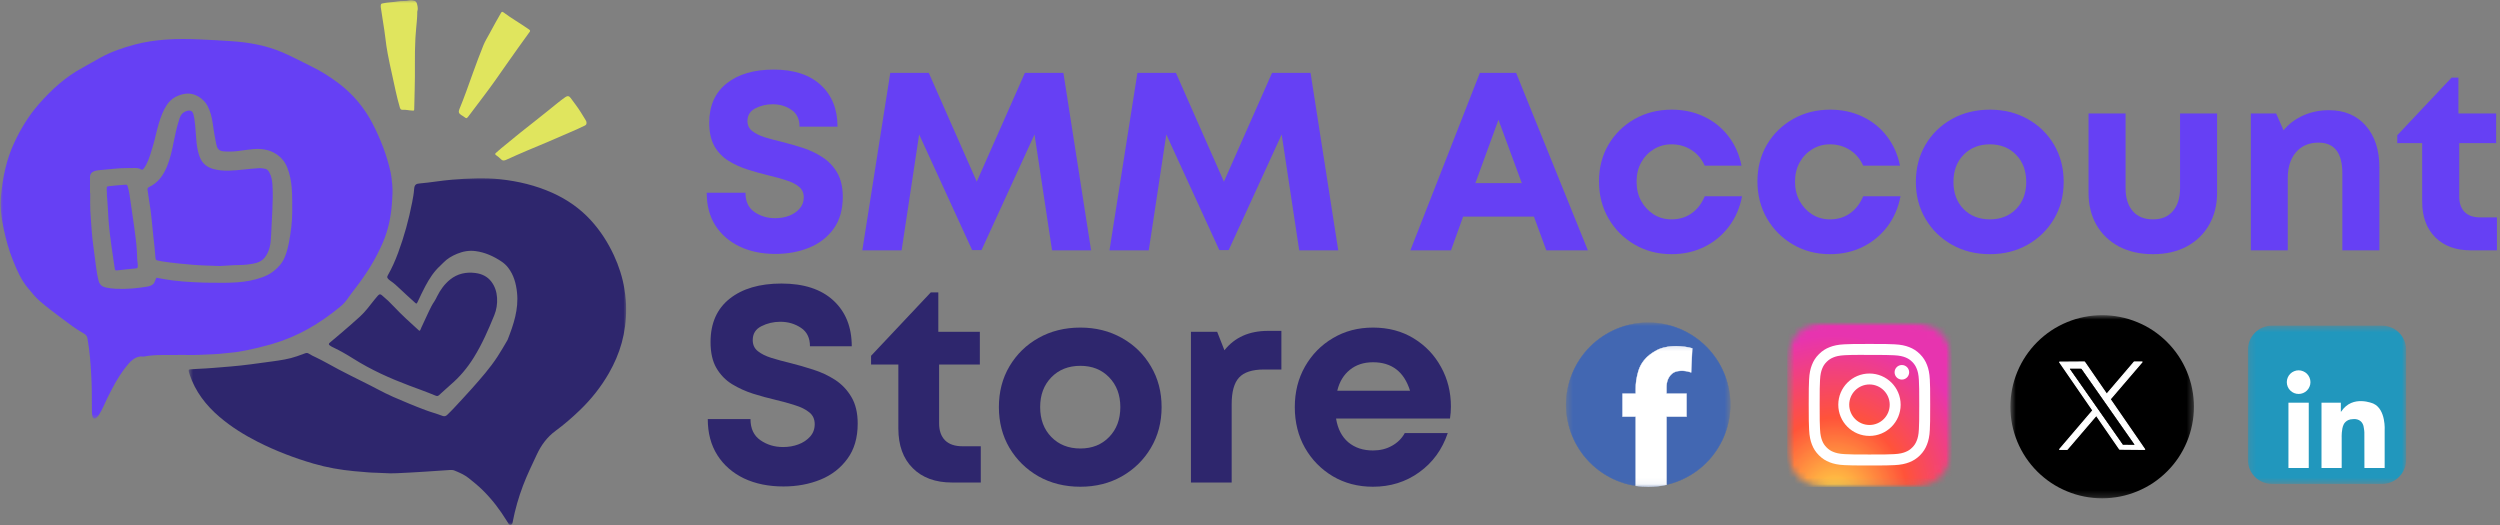 <?xml version="1.0" encoding="UTF-8"?> <svg xmlns="http://www.w3.org/2000/svg" width="395" height="83" viewBox="0 0 395 83" fill="none"><rect x="0" y="0" width="395" height="83" fill="#808080" stroke="none"/><mask id="mask0_599_3" style="mask-type:luminance" maskUnits="userSpaceOnUse" x="29" y="27" width="70" height="56"><path d="M29.723 27.516H98.999V83H29.723V27.516Z" fill="white"></path></mask><g mask="url(#mask0_599_3)"><path d="M98.926 48.776C98.952 52.62 97.963 55.891 96.208 58.959C94.952 61.146 93.4 63.099 91.583 64.839C90.379 65.995 89.114 67.094 87.77 68.079C86.442 69.058 85.525 70.313 84.838 71.771C84.072 73.412 83.275 75.037 82.635 76.73C81.937 78.573 81.395 80.464 81.02 82.396C80.999 82.506 80.984 82.62 80.942 82.719C80.833 82.954 80.531 82.99 80.374 82.782C80.265 82.631 80.171 82.464 80.072 82.302C78.989 80.537 77.744 78.901 76.265 77.448C75.572 76.761 74.812 76.146 74.046 75.537C73.379 75.006 72.588 74.667 71.807 74.344C71.567 74.245 71.312 74.245 71.062 74.261C69.713 74.355 68.359 74.448 67.01 74.532C65.583 74.62 64.156 74.709 62.723 74.766C62.031 74.797 61.338 74.802 60.645 74.745C59.833 74.683 59.015 74.709 58.197 74.636C57.442 74.573 56.692 74.511 55.942 74.443C53.77 74.24 51.64 73.865 49.546 73.256C46.52 72.375 43.583 71.25 40.765 69.829C38.598 68.73 36.536 67.454 34.682 65.87C32.541 64.037 30.859 61.87 29.958 59.162C29.9 58.995 29.854 58.828 29.817 58.662C29.77 58.464 29.859 58.365 30.057 58.355C30.437 58.334 30.812 58.292 31.187 58.282C32.916 58.214 34.64 58.053 36.364 57.912C38.577 57.735 40.765 57.407 42.963 57.11C44.301 56.928 45.645 56.74 46.926 56.287C47.343 56.141 47.76 56 48.166 55.839C48.406 55.74 48.588 55.74 48.822 55.891C49.161 56.12 49.541 56.287 49.906 56.459C51.145 57.047 52.322 57.75 53.536 58.386C54.807 59.047 56.083 59.698 57.369 60.328C58.968 61.105 60.51 62 62.14 62.714C63.812 63.438 65.494 64.151 67.202 64.787C68.098 65.125 69.031 65.37 69.926 65.714C70.208 65.818 70.452 65.756 70.661 65.547C70.994 65.214 71.338 64.891 71.661 64.542C72.603 63.526 73.551 62.521 74.473 61.485C75.947 59.823 77.426 58.167 78.635 56.297C79.171 55.464 79.676 54.61 80.171 53.75C80.187 53.719 80.202 53.693 80.213 53.662C81.15 51.276 81.963 48.855 81.692 46.24C81.546 44.818 81.182 43.453 80.286 42.292C79.994 41.912 79.645 41.594 79.249 41.328C77.994 40.485 76.64 39.87 75.129 39.672C74.124 39.537 73.15 39.714 72.218 40.099C71.4 40.438 70.64 40.875 70.02 41.532C69.874 41.693 69.713 41.849 69.551 41.995C68.557 42.896 67.848 44.016 67.218 45.183C66.786 45.98 66.406 46.818 66.015 47.641C65.827 48.032 65.817 48.047 65.504 47.761C64.697 47.032 63.895 46.303 63.103 45.553C62.671 45.141 62.234 44.74 61.734 44.401C61.609 44.313 61.478 44.214 61.369 44.105C61.145 43.886 61.135 43.74 61.286 43.48C61.926 42.355 62.447 41.178 62.895 39.964C63.859 37.365 64.593 34.698 65.119 31.974C65.254 31.282 65.385 30.578 65.432 29.875C65.478 29.131 65.812 29.026 66.307 28.985C68.031 28.839 69.734 28.526 71.463 28.386C72.702 28.287 73.937 28.209 75.182 28.193C76.473 28.172 77.765 28.188 79.046 28.323C81.895 28.636 84.65 29.292 87.275 30.469C89.588 31.511 91.629 32.917 93.348 34.797C94.859 36.448 96.051 38.308 96.994 40.334C97.786 42.042 98.359 43.818 98.661 45.678C98.838 46.803 98.942 47.928 98.926 48.776ZM66.109 52.141C64.807 50.964 63.505 49.787 62.301 48.506C61.697 47.855 61.057 47.245 60.374 46.678C60.083 46.438 59.963 46.433 59.697 46.719C59.515 46.917 59.348 47.131 59.176 47.339C58.437 48.245 57.765 49.214 56.895 50C55.885 50.917 54.859 51.818 53.817 52.698C53.239 53.178 52.671 53.662 52.098 54.151C51.916 54.308 51.911 54.438 52.114 54.584C52.281 54.709 52.468 54.808 52.656 54.896C53.755 55.417 54.807 56.026 55.833 56.672C58.614 58.428 61.588 59.766 64.65 60.917C66.041 61.443 67.442 61.933 68.807 62.506C69.036 62.599 69.171 62.605 69.364 62.438C69.973 61.912 70.551 61.339 71.166 60.813C72.635 59.568 73.848 58.115 74.859 56.485C76.171 54.375 77.156 52.11 78.093 49.818C78.458 48.922 78.593 47.995 78.536 47.042C78.478 46.11 78.197 45.24 77.629 44.495C77.004 43.678 76.14 43.271 75.129 43.136C73.65 42.943 72.286 43.23 71.114 44.172C70.239 44.881 69.588 45.776 69.083 46.782C68.942 47.063 68.812 47.349 68.635 47.61C68.286 48.12 68.004 48.667 67.749 49.224C67.359 50.068 66.968 50.912 66.572 51.756C66.494 51.922 66.452 52.12 66.327 52.25C66.208 52.256 66.161 52.188 66.109 52.141Z" fill="#2E266D"></path></g><mask id="mask1_599_3" style="mask-type:luminance" maskUnits="userSpaceOnUse" x="59" y="0" width="35" height="27"><path d="M59.059 0H93.725V26.182H59.059V0Z" fill="white"></path></mask><g mask="url(#mask1_599_3)"><path d="M60.156 1.098C60.156 0.598 60.161 0.598 60.562 0.515C61.318 0.348 62.089 0.359 62.844 0.223C63.453 0.114 64.068 0.218 64.672 0.067C64.833 0.026 65.016 0.041 65.188 0.062C65.651 0.114 65.833 0.302 65.927 0.77C66 1.114 66.057 1.447 65.938 1.791C65.912 1.88 65.927 1.979 65.927 2.078C65.922 2.875 65.818 3.671 65.755 4.468C65.719 5.01 65.656 5.557 65.63 6.109C65.484 8.765 65.609 11.427 65.521 14.083C65.49 15.119 65.479 16.156 65.448 17.192C65.438 17.515 65.432 17.484 65.088 17.468C64.604 17.447 64.125 17.312 63.635 17.349C63.365 17.369 63.255 17.244 63.177 16.989C62.667 15.26 62.328 13.489 61.938 11.734C61.693 10.645 61.458 9.562 61.255 8.468C61.109 7.682 60.99 6.895 60.901 6.098C60.802 5.151 60.63 4.213 60.49 3.27C60.375 2.51 60.26 1.755 60.156 1.098ZM83.458 4.567C82.188 3.677 80.828 2.911 79.583 1.979C79.349 1.807 79.281 1.828 79.141 2.072C78.854 2.562 78.578 3.052 78.302 3.546C77.963 4.161 77.62 4.781 77.287 5.406C76.974 5.984 76.62 6.552 76.375 7.161C75.787 8.614 75.24 10.088 74.708 11.562C74.026 13.468 73.359 15.38 72.583 17.25C72.412 17.671 72.479 17.916 72.854 18.161C73.026 18.27 73.203 18.364 73.37 18.494C73.688 18.744 73.755 18.729 74 18.401C74.776 17.375 75.542 16.343 76.323 15.322C77.646 13.588 78.896 11.802 80.135 10.01C80.688 9.208 81.255 8.416 81.823 7.625C82.406 6.812 82.995 6 83.578 5.182C83.646 5.083 83.755 4.994 83.755 4.859C83.703 4.713 83.573 4.651 83.458 4.567ZM92.542 18.994C92.302 18.604 92.062 18.218 91.823 17.828C91.328 17.01 90.729 16.26 90.167 15.484C89.912 15.13 89.656 15.114 89.297 15.364C88.391 15.994 87.573 16.718 86.708 17.395C85.943 17.994 85.188 18.609 84.427 19.213C83.677 19.807 82.922 20.39 82.177 20.989C81.177 21.796 80.182 22.614 79.188 23.432C78.901 23.666 78.62 23.921 78.338 24.171C78.198 24.296 78.219 24.401 78.37 24.51C78.63 24.708 78.906 24.901 79.13 25.135C79.417 25.442 79.682 25.39 80.016 25.234C81.057 24.755 82.104 24.296 83.162 23.843C84.328 23.343 85.505 22.864 86.677 22.369C87.787 21.895 88.891 21.401 90.005 20.927C90.797 20.588 91.594 20.25 92.365 19.859C92.542 19.77 92.698 19.671 92.667 19.427C92.688 19.27 92.62 19.13 92.542 18.994Z" fill="#E0E55E"></path></g><mask id="mask2_599_3" style="mask-type:luminance" maskUnits="userSpaceOnUse" x="0" y="4" width="64" height="63"><path d="M0 4.85H63.057V66.183H0V4.85Z" fill="white"></path></mask><g mask="url(#mask2_599_3)"><path d="M28.114 56.093C27.344 56.093 26.573 56.099 25.802 56.093C24.776 56.083 23.755 56.14 22.75 56.328C22.542 56.37 22.354 56.291 22.146 56.323C21.359 56.443 20.797 56.901 20.307 57.468C19.26 58.682 18.437 60.036 17.698 61.448C17.239 62.328 16.786 63.208 16.391 64.12C16.182 64.599 15.932 65.052 15.661 65.5C15.547 65.687 15.406 65.859 15.239 66.005C14.979 66.229 14.713 66.156 14.625 65.833C14.568 65.62 14.542 65.401 14.526 65.182C14.51 64.911 14.516 64.646 14.516 64.38C14.521 62.583 14.516 60.786 14.401 58.995C14.292 57.224 14.172 55.453 13.854 53.703C13.844 53.64 13.833 53.578 13.828 53.515C13.776 53.135 13.594 52.89 13.234 52.687C11.953 51.979 10.797 51.073 9.625 50.198C8.448 49.328 7.286 48.437 6.182 47.474C5.552 46.927 5.052 46.255 4.505 45.625C3.359 44.286 2.672 42.708 2.031 41.093C1.396 39.51 0.948 37.88 0.594 36.213C0.219 34.468 -0.005 32.703 0.161 30.922C0.432 28.041 1 25.234 2.234 22.588C3.26 20.375 4.516 18.302 6.115 16.474C8.125 14.177 10.359 12.13 13.083 10.677C14.036 10.166 14.963 9.594 15.922 9.078C17.62 8.156 19.427 7.536 21.292 7.041C22.859 6.625 24.453 6.39 26.073 6.265C27.885 6.13 29.693 6.14 31.5 6.224C33.167 6.297 34.828 6.39 36.489 6.5C39.281 6.682 42.01 7.161 44.604 8.265C46.099 8.901 47.521 9.682 48.984 10.385C50.589 11.161 52.099 12.094 53.521 13.172C55.807 14.901 57.599 17.057 58.901 19.593C60.135 21.995 61.109 24.5 61.698 27.14C61.844 27.802 61.906 28.474 61.974 29.146C62.062 30.109 62.01 31.062 61.937 32.021C61.786 34.193 61.359 36.312 60.489 38.328C59.396 40.875 57.943 43.203 56.255 45.396C55.776 46.015 55.302 46.646 54.849 47.291C54.531 47.745 54.151 48.135 53.724 48.484C50.521 51.125 47.016 53.198 42.989 54.349C41.234 54.849 39.469 55.276 37.667 55.583C36.989 55.698 36.292 55.724 35.609 55.812C34.281 55.979 32.943 55.995 31.609 56.062C30.448 56.12 29.281 56.073 28.114 56.073C28.114 56.078 28.114 56.088 28.114 56.093ZM14.219 30.521C14.229 30.521 14.245 30.521 14.255 30.521C14.255 31.422 14.224 32.318 14.266 33.213C14.318 34.359 14.432 35.5 14.505 36.646C14.557 37.416 14.656 38.177 14.755 38.943C14.891 40.031 15.031 41.12 15.182 42.208C15.286 42.937 15.396 43.666 15.583 44.385C15.739 44.974 16.146 45.297 16.698 45.422C17.213 45.536 17.75 45.599 18.281 45.625C19.969 45.713 21.641 45.557 23.302 45.276C23.729 45.203 24.068 45.052 24.302 44.781C24.385 44.687 24.422 44.474 24.625 44.068C24.661 43.989 24.698 43.922 24.719 43.88C25.786 44.093 26.693 44.229 27.364 44.318C28.62 44.474 29.604 44.531 30.557 44.583C31.672 44.646 32.531 44.661 32.864 44.666C36.276 44.718 38.859 44.745 41.406 43.818C41.974 43.614 42.594 43.343 43.234 42.838C43.974 42.255 44.583 41.573 44.964 40.698C45.302 39.911 45.5 39.088 45.661 38.255C45.964 36.646 46.177 35.026 46.172 33.385C46.167 32.161 46.193 30.937 46.094 29.708C46.005 28.599 45.797 27.526 45.396 26.495C45.036 25.562 44.427 24.833 43.562 24.291C42.432 23.583 41.193 23.453 39.932 23.567C39.104 23.646 38.281 23.776 37.453 23.88C36.739 23.968 36.01 23.963 35.286 23.911C34.766 23.87 34.401 23.614 34.255 23.088C34.224 22.968 34.182 22.849 34.156 22.724C33.927 21.635 33.755 20.531 33.599 19.432C33.469 18.489 33.234 17.583 32.792 16.734C32.234 15.666 30.786 14.515 29.099 14.844C27.953 15.062 27 15.599 26.354 16.588C25.771 17.479 25.406 18.468 25.099 19.479C24.739 20.672 24.516 21.89 24.156 23.083C23.859 24.062 23.599 25.047 23.13 25.963C23.005 26.218 22.849 26.453 22.672 26.677C22.557 26.817 22.448 26.864 22.271 26.76C21.979 26.578 21.651 26.541 21.318 26.547C20.344 26.562 19.37 26.541 18.396 26.63C17.578 26.703 16.766 26.786 15.953 26.859C15.614 26.89 15.266 26.916 14.932 27.031C14.453 27.198 14.219 27.515 14.219 28.021C14.219 28.854 14.219 29.687 14.219 30.521ZM38.443 41.854C38.786 41.849 39.281 41.781 39.937 41.672C40.703 41.547 41.396 41.265 41.885 40.62C42.219 40.177 42.437 39.677 42.589 39.14C42.786 38.437 42.802 37.708 42.844 36.989C42.911 35.75 42.979 34.51 43.031 33.265C43.089 31.916 43.135 30.562 43.047 29.213C43 28.521 42.896 27.838 42.542 27.218C42.396 26.963 42.214 26.734 41.922 26.677C41.568 26.604 41.214 26.547 40.844 26.573C39.292 26.666 37.755 26.922 36.193 26.963C35.385 26.984 34.594 26.927 33.818 26.729C32.745 26.463 31.948 25.849 31.552 24.781C31.281 24.057 31.135 23.302 31.057 22.531C30.943 21.354 30.958 21.073 30.844 19.901C30.661 18.01 30.489 17.687 30.213 17.547C29.807 17.349 29.266 17.588 28.979 17.797C28.474 18.166 28.364 18.755 28.25 19.104C27.901 20.166 27.682 21.26 27.458 22.354C27.198 23.651 26.932 24.942 26.437 26.172C25.854 27.635 25.01 28.875 23.531 29.562C23.312 29.666 23.286 29.817 23.318 30.021C23.422 30.692 23.5 31.364 23.614 32.026C23.922 33.791 24.031 35.583 24.229 37.359C24.349 38.437 24.489 39.515 24.552 40.599C24.578 41.078 24.641 41.109 25.104 41.198C25.271 41.234 25.443 41.271 25.609 41.297C27.239 41.552 28.885 41.708 30.526 41.843C31.906 41.958 33.292 41.968 34.724 42.031C36.37 41.911 37.599 41.87 38.443 41.854ZM16.891 30.297C16.891 30.515 16.87 30.739 16.896 30.958C17.031 32.224 17.057 33.5 17.146 34.765C17.203 35.552 17.292 36.333 17.38 37.114C17.536 38.422 17.734 39.724 17.922 41.031C17.989 41.515 18.062 41.995 18.141 42.474C18.172 42.666 18.234 42.755 18.484 42.724C19.448 42.599 20.422 42.515 21.391 42.416C21.739 42.375 21.755 42.354 21.771 42.015C21.771 41.906 21.776 41.791 21.76 41.682C21.646 41 21.667 40.302 21.625 39.614C21.547 38.323 21.354 37.052 21.193 35.776C21.026 34.515 20.838 33.255 20.646 32C20.526 31.177 20.437 30.343 20.198 29.541C20.094 29.182 20.094 29.166 19.713 29.192C18.917 29.25 18.114 29.317 17.318 29.406C16.854 29.458 16.854 29.479 16.864 29.968C16.864 30.078 16.864 30.187 16.864 30.297C16.87 30.297 16.88 30.297 16.891 30.297Z" fill="#6640F4"></path></g><mask id="mask3_599_3" style="mask-type:luminance" maskUnits="userSpaceOnUse" x="247" y="50" width="27" height="27"><path d="M247.418 50.943H273.418V76.943H247.418V50.943Z" fill="white"></path></mask><g mask="url(#mask3_599_3)"><path d="M273.387 63.943C273.387 64.792 273.303 65.636 273.137 66.475C272.97 67.308 272.725 68.12 272.397 68.907C272.074 69.693 271.673 70.438 271.199 71.147C270.725 71.855 270.189 72.511 269.585 73.11C268.986 73.714 268.329 74.251 267.621 74.725C266.913 75.198 266.168 75.6 265.381 75.922C264.595 76.251 263.783 76.495 262.949 76.662C262.111 76.829 261.267 76.912 260.418 76.912C259.564 76.912 258.72 76.829 257.887 76.662C257.053 76.495 256.241 76.251 255.454 75.922C254.668 75.6 253.923 75.198 253.215 74.725C252.507 74.251 251.85 73.714 251.246 73.11C250.647 72.511 250.105 71.855 249.637 71.147C249.163 70.438 248.762 69.693 248.439 68.907C248.111 68.12 247.866 67.308 247.699 66.475C247.533 65.636 247.449 64.792 247.449 63.943C247.449 63.089 247.533 62.245 247.699 61.412C247.866 60.579 248.111 59.766 248.439 58.98C248.762 58.193 249.163 57.443 249.637 56.735C250.105 56.032 250.647 55.376 251.246 54.772C251.85 54.172 252.507 53.631 253.215 53.162C253.923 52.688 254.668 52.287 255.454 51.959C256.241 51.636 257.053 51.391 257.887 51.225C258.72 51.058 259.564 50.975 260.418 50.975C261.267 50.975 262.111 51.058 262.949 51.225C263.783 51.391 264.595 51.636 265.381 51.959C266.168 52.287 266.913 52.688 267.621 53.162C268.329 53.631 268.986 54.172 269.585 54.772C270.189 55.376 270.725 56.032 271.199 56.735C271.673 57.443 272.074 58.193 272.397 58.98C272.725 59.766 272.97 60.579 273.137 61.412C273.303 62.245 273.387 63.089 273.387 63.943Z" fill="#4267B2" stroke="#4267B2" stroke-width="0.058" stroke-miterlimit="10"></path></g><mask id="mask4_599_3" style="mask-type:luminance" maskUnits="userSpaceOnUse" x="255" y="54" width="14" height="23"><path d="M255.059 54.182H268.392V76.942H255.059V54.182Z" fill="white"></path></mask><g mask="url(#mask4_599_3)"><path d="M263.464 54.8C262.427 54.988 262.073 55.16 261.479 55.498C260.844 55.863 260.396 56.243 260.094 56.55C259.104 57.577 258.88 58.535 258.693 59.275C258.417 60.368 258.443 61.394 258.443 61.394V62.196H256.359V65.821H258.443V76.764C259.083 76.863 259.745 76.915 260.417 76.915C261.406 76.915 262.375 76.8 263.307 76.592V65.821H266.474V62.196H263.307V61.425C263.307 61.425 263.307 61.285 263.307 61.269C263.307 61.248 263.307 61.228 263.307 61.207C263.307 61.05 263.312 60.816 263.344 60.613C263.432 60.082 263.615 59.67 263.917 59.3C264.266 58.879 264.677 58.702 265.13 58.629C266.26 58.452 267.198 58.847 267.198 58.847L267.375 55.035C267.375 55.035 266.667 54.806 265.5 54.722C264.677 54.665 263.948 54.712 263.464 54.8Z" fill="white"></path></g><mask id="mask5_599_3" style="mask-type:luminance" maskUnits="userSpaceOnUse" x="255" y="52" width="14" height="25"><path d="M255.059 52.85H268.392V76.943H255.059V52.85Z" fill="white"></path></mask><g mask="url(#mask5_599_3)"><path d="M263.464 54.803C262.427 54.99 262.073 55.162 261.479 55.5C260.844 55.865 260.396 56.245 260.094 56.553C259.104 57.578 258.88 58.537 258.693 59.276C258.417 60.37 258.443 61.396 258.443 61.396V62.198H256.359V65.823H258.443V76.766C259.083 76.865 259.745 76.917 260.417 76.917C261.406 76.917 262.375 76.802 263.307 76.594V65.823H266.474V62.198H263.307V61.428C263.307 61.428 263.307 61.287 263.307 61.271C263.307 61.25 263.307 61.23 263.307 61.209C263.307 61.053 263.312 60.818 263.344 60.615C263.432 60.084 263.615 59.672 263.917 59.303C264.266 58.881 264.677 58.703 265.13 58.631C266.26 58.453 267.198 58.849 267.198 58.849L267.375 55.037C267.375 55.037 266.667 54.808 265.5 54.724C264.677 54.667 263.948 54.714 263.464 54.803Z" stroke="white" stroke-width="0.058" stroke-miterlimit="10"></path></g><mask id="mask6_599_3" style="mask-type:luminance" maskUnits="userSpaceOnUse" x="282" y="50" width="27" height="27"><path d="M282.371 50.943H308.371V76.943H282.371V50.943Z" fill="white"></path></mask><g mask="url(#mask6_599_3)"><mask id="mask7_599_3" style="mask-type:luminance" maskUnits="userSpaceOnUse" x="282" y="50" width="27" height="27"><path d="M295.375 50.943C289.948 50.943 288.365 50.954 288.057 50.975C286.943 51.068 286.25 51.245 285.495 51.62C284.911 51.907 284.453 52.245 284 52.714C283.177 53.568 282.677 54.626 282.495 55.876C282.406 56.485 282.38 56.61 282.375 59.714C282.375 60.751 282.375 62.115 282.375 63.943C282.375 69.365 282.38 70.954 282.406 71.261C282.5 72.344 282.667 73.027 283.026 73.772C283.714 75.199 285.031 76.272 286.578 76.672C287.109 76.808 287.703 76.886 288.464 76.922C288.786 76.938 292.068 76.943 295.349 76.943C298.63 76.943 301.911 76.943 302.224 76.928C303.104 76.886 303.615 76.813 304.182 76.667C305.74 76.266 307.026 75.214 307.729 73.761C308.083 73.037 308.26 72.329 308.339 71.297C308.359 71.074 308.365 67.501 308.365 63.938C308.365 60.37 308.359 56.803 308.339 56.579C308.26 55.537 308.078 54.834 307.714 54.094C307.417 53.485 307.083 53.032 306.604 52.568C305.74 51.745 304.693 51.245 303.438 51.063C302.828 50.975 302.708 50.949 299.604 50.943H295.37H295.375Z" fill="white"></path></mask><g mask="url(#mask7_599_3)"><path d="M308.365 76.943H282.375V50.943H308.365V76.943Z" fill="url(#paint0_radial_599_3)"></path></g></g><path d="M295.376 54.344C292.767 54.344 292.444 54.354 291.418 54.401C290.397 54.448 289.699 54.609 289.09 54.849C288.46 55.094 287.923 55.422 287.392 55.958C286.855 56.49 286.527 57.026 286.283 57.656C286.043 58.266 285.882 58.964 285.835 59.99C285.793 61.01 285.777 61.339 285.777 63.948C285.777 66.552 285.793 66.88 285.84 67.906C285.887 68.927 286.048 69.625 286.283 70.234C286.527 70.865 286.855 71.401 287.392 71.938C287.923 72.469 288.46 72.797 289.09 73.042C289.699 73.281 290.397 73.443 291.418 73.49C292.444 73.537 292.767 73.547 295.376 73.547C297.98 73.547 298.309 73.537 299.329 73.49C300.35 73.443 301.048 73.281 301.663 73.042C302.293 72.797 302.824 72.469 303.361 71.938C303.892 71.401 304.22 70.865 304.465 70.234C304.704 69.625 304.866 68.927 304.913 67.906C304.96 66.88 304.97 66.552 304.97 63.948C304.97 61.339 304.96 61.01 304.913 59.99C304.866 58.964 304.704 58.266 304.465 57.656C304.22 57.026 303.892 56.49 303.361 55.958C302.824 55.422 302.293 55.094 301.663 54.849C301.048 54.609 300.35 54.448 299.329 54.401C298.303 54.354 297.98 54.344 295.371 54.344H295.376ZM294.512 56.078C294.767 56.078 295.053 56.078 295.371 56.078C297.934 56.078 298.241 56.083 299.251 56.13C300.184 56.172 300.694 56.328 301.033 56.458C301.48 56.635 301.798 56.844 302.132 57.177C302.47 57.516 302.678 57.833 302.85 58.281C302.986 58.62 303.142 59.13 303.184 60.062C303.23 61.078 303.241 61.38 303.241 63.943C303.241 66.505 303.23 66.807 303.184 67.823C303.142 68.76 302.986 69.266 302.85 69.604C302.678 70.052 302.47 70.37 302.132 70.708C301.798 71.042 301.48 71.25 301.033 71.422C300.694 71.557 300.184 71.713 299.251 71.755C298.241 71.802 297.934 71.812 295.371 71.812C292.814 71.812 292.507 71.802 291.496 71.755C290.559 71.713 290.053 71.552 289.715 71.422C289.267 71.25 288.949 71.042 288.611 70.703C288.277 70.37 288.069 70.052 287.892 69.599C287.762 69.26 287.605 68.755 287.564 67.818C287.517 66.807 287.507 66.5 287.507 63.938C287.507 61.375 287.517 61.073 287.564 60.057C287.605 59.125 287.762 58.615 287.892 58.276C288.069 57.828 288.277 57.505 288.611 57.172C288.949 56.839 289.267 56.63 289.715 56.453C290.053 56.318 290.559 56.167 291.496 56.12C292.382 56.083 292.725 56.068 294.512 56.068V56.078ZM300.496 57.672C299.861 57.672 299.345 58.188 299.345 58.823C299.345 59.458 299.861 59.974 300.496 59.974C301.132 59.974 301.647 59.458 301.647 58.823C301.647 58.188 301.132 57.672 300.496 57.672ZM295.376 59.016C292.652 59.016 290.449 61.224 290.449 63.948C290.449 66.672 292.652 68.875 295.376 68.875C298.095 68.875 300.303 66.672 300.303 63.948C300.303 61.224 298.095 59.016 295.376 59.016ZM295.376 60.745C297.142 60.745 298.574 62.177 298.574 63.948C298.574 65.713 297.142 67.146 295.376 67.146C293.611 67.146 292.178 65.713 292.178 63.948C292.178 62.177 293.611 60.745 295.376 60.745Z" fill="white"></path><path d="M122.514 40.119C120.374 40.119 118.493 39.728 116.868 38.953C115.243 38.176 113.962 37.072 113.035 35.64C112.118 34.197 111.66 32.468 111.66 30.453H117.785C117.785 31.828 118.254 32.843 119.202 33.494C120.16 34.15 121.249 34.473 122.473 34.473C123.249 34.473 123.978 34.348 124.66 34.098C125.337 33.838 125.895 33.463 126.327 32.973C126.77 32.473 126.993 31.88 126.993 31.182C126.993 30.463 126.733 29.9 126.223 29.494C125.723 29.078 125.04 28.739 124.181 28.473C123.332 28.197 122.4 27.942 121.389 27.703C120.348 27.453 119.275 27.156 118.181 26.807C117.082 26.463 116.066 26.005 115.139 25.432C114.207 24.864 113.457 24.093 112.889 23.119C112.332 22.135 112.056 20.9 112.056 19.411C112.056 16.718 112.973 14.64 114.806 13.182C116.639 11.723 119.118 10.994 122.243 10.994C125.436 10.994 127.915 11.807 129.681 13.432C131.441 15.046 132.327 17.239 132.327 20.015H126.327C126.327 18.807 125.895 17.921 125.035 17.348C124.186 16.765 123.202 16.473 122.077 16.473C121.087 16.473 120.181 16.692 119.348 17.119C118.514 17.551 118.098 18.218 118.098 19.119C118.098 19.786 118.348 20.317 118.848 20.703C119.348 21.093 119.999 21.421 120.806 21.682C121.624 21.932 122.525 22.176 123.514 22.411C124.582 22.676 125.681 22.989 126.806 23.348C127.931 23.713 128.973 24.203 129.931 24.828C130.889 25.442 131.665 26.255 132.264 27.265C132.858 28.281 133.16 29.557 133.16 31.098C133.16 33.13 132.671 34.817 131.702 36.161C130.728 37.494 129.436 38.489 127.827 39.14C126.228 39.791 124.457 40.119 122.514 40.119Z" fill="#6640F4"></path><path d="M172.392 39.555H166.225L163.454 21.243L155.079 39.514H153.6L145.225 21.243L142.454 39.555H136.246L140.663 11.514H146.746L154.329 28.701L161.934 11.514H168.017L172.392 39.555Z" fill="#6640F4"></path><path d="M211.443 39.555H205.276L202.505 21.243L194.13 39.514H192.651L184.276 21.243L181.505 39.555H175.297L179.714 11.514H185.797L193.38 28.701L200.984 11.514H207.068L211.443 39.555Z" fill="#6640F4"></path><path d="M244.319 39.555L242.361 34.222H231.173L229.257 39.555H222.84L233.819 11.514H239.548L250.882 39.555H244.319ZM236.757 18.93L233.111 28.93H240.444L236.757 18.93Z" fill="#6640F4"></path><path d="M264.099 40.16C261.943 40.16 260 39.649 258.266 38.639C256.526 37.628 255.151 36.253 254.141 34.514C253.141 32.779 252.641 30.826 252.641 28.66C252.641 26.493 253.141 24.555 254.141 22.847C255.151 21.139 256.526 19.795 258.266 18.805C260 17.821 261.958 17.326 264.141 17.326C266.016 17.326 267.714 17.696 269.245 18.43C270.786 19.154 272.068 20.191 273.099 21.535C274.125 22.868 274.813 24.42 275.161 26.18H269.349C268.875 25.113 268.172 24.285 267.245 23.701C266.328 23.107 265.276 22.805 264.099 22.805C263.057 22.805 262.109 23.071 261.266 23.597C260.432 24.113 259.771 24.816 259.286 25.701C258.812 26.576 258.578 27.576 258.578 28.701C258.578 29.826 258.812 30.837 259.286 31.722C259.771 32.613 260.432 33.326 261.266 33.868C262.109 34.399 263.057 34.66 264.099 34.66C265.307 34.66 266.354 34.347 267.245 33.722C268.146 33.097 268.849 32.196 269.349 31.014H275.245C274.896 32.837 274.203 34.43 273.161 35.805C272.12 37.18 270.818 38.253 269.266 39.014C267.724 39.774 266 40.16 264.099 40.16Z" fill="#6640F4"></path><path d="M289.134 40.16C286.978 40.16 285.035 39.649 283.301 38.639C281.561 37.628 280.186 36.253 279.176 34.514C278.176 32.779 277.676 30.826 277.676 28.66C277.676 26.493 278.176 24.555 279.176 22.847C280.186 21.139 281.561 19.795 283.301 18.805C285.035 17.821 286.993 17.326 289.176 17.326C291.051 17.326 292.749 17.696 294.28 18.43C295.822 19.154 297.103 20.191 298.134 21.535C299.16 22.868 299.848 24.42 300.197 26.18H294.384C293.91 25.113 293.207 24.285 292.28 23.701C291.363 23.107 290.311 22.805 289.134 22.805C288.092 22.805 287.145 23.071 286.301 23.597C285.467 24.113 284.806 24.816 284.322 25.701C283.848 26.576 283.613 27.576 283.613 28.701C283.613 29.826 283.848 30.837 284.322 31.722C284.806 32.613 285.467 33.326 286.301 33.868C287.145 34.399 288.092 34.66 289.134 34.66C290.342 34.66 291.389 34.347 292.28 33.722C293.181 33.097 293.884 32.196 294.384 31.014H300.28C299.931 32.837 299.238 34.43 298.197 35.805C297.155 37.18 295.853 38.253 294.301 39.014C292.759 39.774 291.035 40.16 289.134 40.16Z" fill="#6640F4"></path><path d="M314.415 40.16C312.165 40.16 310.155 39.66 308.395 38.66C306.629 37.66 305.238 36.3 304.228 34.576C303.212 32.857 302.707 30.91 302.707 28.743C302.707 26.55 303.212 24.592 304.228 22.868C305.238 21.149 306.629 19.795 308.395 18.805C310.155 17.821 312.165 17.326 314.415 17.326C316.624 17.326 318.608 17.821 320.374 18.805C322.134 19.795 323.525 21.149 324.54 22.868C325.551 24.592 326.061 26.55 326.061 28.743C326.061 30.91 325.551 32.857 324.54 34.576C323.525 36.3 322.134 37.66 320.374 38.66C318.608 39.66 316.624 40.16 314.415 40.16ZM314.415 34.66C316.092 34.66 317.467 34.118 318.54 33.035C319.608 31.941 320.145 30.509 320.145 28.743C320.145 26.982 319.608 25.55 318.54 24.451C317.467 23.357 316.092 22.805 314.415 22.805C312.707 22.805 311.316 23.357 310.249 24.451C309.176 25.55 308.645 26.982 308.645 28.743C308.645 30.509 309.176 31.941 310.249 33.035C311.316 34.118 312.707 34.66 314.415 34.66Z" fill="#6640F4"></path><path d="M340.176 40.161C338.134 40.161 336.342 39.755 334.801 38.953C333.27 38.135 332.082 36.994 331.238 35.536C330.405 34.078 329.988 32.38 329.988 30.432V17.932H335.842V29.744C335.842 31.286 336.223 32.494 336.988 33.369C337.749 34.234 338.811 34.661 340.176 34.661C341.535 34.661 342.582 34.223 343.322 33.348C344.072 32.463 344.447 31.26 344.447 29.744V17.932H350.301V30.432C350.301 32.38 349.874 34.078 349.03 35.536C348.197 36.994 347.014 38.135 345.488 38.953C343.973 39.755 342.202 40.161 340.176 40.161Z" fill="#6640F4"></path><path d="M367.966 17.41C370.424 17.41 372.367 18.233 373.799 19.869C375.227 21.509 375.945 23.702 375.945 26.452V39.556H370.091V27.369C370.091 24.15 368.831 22.535 366.32 22.535C364.82 22.535 363.633 23.046 362.758 24.056C361.893 25.072 361.466 26.447 361.466 28.181V39.556H355.633V17.931H359.633L360.799 20.598C361.591 19.613 362.612 18.837 363.862 18.264C365.122 17.697 366.492 17.41 367.966 17.41Z" fill="#6640F4"></path><path d="M391.87 34.347H394.516V39.555H390.391C388.016 39.555 386.141 38.868 384.766 37.493C383.391 36.118 382.703 34.232 382.703 31.826V22.618H378.766V21.368L387.349 12.264H388.432V17.93H394.391V22.618H388.557V31.055C388.557 32.097 388.839 32.91 389.411 33.493C389.979 34.066 390.797 34.347 391.87 34.347Z" fill="#6640F4"></path><path d="M123.786 76.861C121.422 76.861 119.349 76.434 117.557 75.591C115.766 74.731 114.359 73.507 113.349 71.924C112.333 70.33 111.828 68.424 111.828 66.216H118.578C118.578 67.716 119.099 68.83 120.141 69.549C121.182 70.273 122.375 70.632 123.724 70.632C124.583 70.632 125.391 70.497 126.141 70.216C126.891 69.939 127.505 69.528 127.995 68.986C128.479 68.445 128.724 67.794 128.724 67.028C128.724 66.226 128.438 65.601 127.87 65.153C127.313 64.695 126.563 64.32 125.62 64.028C124.688 63.726 123.661 63.44 122.536 63.174C121.396 62.913 120.224 62.59 119.016 62.215C117.807 61.83 116.687 61.32 115.661 60.695C114.63 60.059 113.807 59.205 113.182 58.132C112.568 57.065 112.266 55.705 112.266 54.049C112.266 51.08 113.271 48.794 115.286 47.195C117.297 45.601 120.026 44.799 123.474 44.799C127 44.799 129.729 45.69 131.661 47.465C133.604 49.247 134.578 51.663 134.578 54.715H127.974C127.974 53.398 127.5 52.424 126.557 51.799C125.609 51.163 124.521 50.84 123.286 50.84C122.203 50.84 121.203 51.08 120.286 51.549C119.38 52.007 118.932 52.736 118.932 53.736C118.932 54.476 119.203 55.059 119.745 55.486C120.286 55.919 121 56.273 121.891 56.549C122.792 56.83 123.786 57.101 124.87 57.361C126.047 57.653 127.255 58.002 128.495 58.403C129.729 58.794 130.875 59.33 131.932 60.007C132.984 60.69 133.849 61.59 134.516 62.715C135.182 63.83 135.516 65.231 135.516 66.924C135.516 69.163 134.974 71.018 133.891 72.486C132.818 73.96 131.401 75.059 129.641 75.778C127.875 76.497 125.922 76.861 123.786 76.861Z" fill="#2E266D"></path><path d="M152.046 70.508H154.962V76.237H150.421C147.796 76.237 145.723 75.482 144.212 73.966C142.697 72.456 141.941 70.372 141.941 67.716V57.591H137.629V56.216L147.066 46.195H148.254V52.425H154.816V57.591H148.379V66.883C148.379 68.039 148.691 68.935 149.316 69.57C149.952 70.195 150.863 70.508 152.046 70.508Z" fill="#2E266D"></path><path d="M170.699 76.904C168.225 76.904 166.017 76.352 164.074 75.258C162.142 74.148 160.616 72.648 159.491 70.758C158.376 68.857 157.824 66.711 157.824 64.32C157.824 61.919 158.376 59.773 159.491 57.883C160.616 55.982 162.142 54.487 164.074 53.404C166.017 52.31 168.225 51.758 170.699 51.758C173.142 51.758 175.329 52.31 177.262 53.404C179.204 54.487 180.73 55.982 181.845 57.883C182.97 59.773 183.533 61.919 183.533 64.32C183.533 66.711 182.97 68.857 181.845 70.758C180.73 72.648 179.204 74.148 177.262 75.258C175.329 76.352 173.142 76.904 170.699 76.904ZM170.699 70.862C172.559 70.862 174.074 70.258 175.241 69.049C176.418 67.841 177.012 66.268 177.012 64.32C177.012 62.393 176.418 60.82 175.241 59.612C174.074 58.404 172.559 57.8 170.699 57.8C168.824 57.8 167.293 58.404 166.116 59.612C164.934 60.82 164.345 62.393 164.345 64.32C164.345 66.268 164.934 67.841 166.116 69.049C167.293 70.258 168.824 70.862 170.699 70.862Z" fill="#2E266D"></path><path d="M200.335 52.279H202.46V58.383H199.689C197.855 58.383 196.548 58.81 195.772 59.654C194.991 60.503 194.605 61.899 194.605 63.842V76.238H188.168V52.425H192.314L193.46 55.342C195.085 53.3 197.376 52.279 200.335 52.279Z" fill="#2E266D"></path><path d="M229.245 64.237C229.245 64.862 229.193 65.497 229.099 66.133H211.099C211.359 67.758 212.005 69.008 213.036 69.883C214.078 70.747 215.375 71.174 216.932 71.174C218.042 71.174 219.036 70.935 219.911 70.445C220.797 69.961 221.479 69.289 221.953 68.424H228.745C227.87 71.023 226.37 73.086 224.245 74.612C222.13 76.143 219.693 76.904 216.932 76.904C214.568 76.904 212.458 76.352 210.599 75.258C208.734 74.148 207.266 72.648 206.182 70.758C205.109 68.857 204.578 66.711 204.578 64.32C204.578 61.945 205.109 59.815 206.182 57.925C207.266 56.023 208.734 54.523 210.599 53.425C212.458 52.315 214.568 51.758 216.932 51.758C219.375 51.758 221.521 52.331 223.37 53.466C225.214 54.591 226.651 56.102 227.682 57.987C228.724 59.862 229.245 61.945 229.245 64.237ZM216.932 57.237C215.484 57.237 214.271 57.633 213.286 58.425C212.297 59.216 211.63 60.32 211.286 61.737H222.786C221.854 58.737 219.901 57.237 216.932 57.237Z" fill="#2E266D"></path><mask id="mask8_599_3" style="mask-type:luminance" maskUnits="userSpaceOnUse" x="317" y="49" width="30" height="30"><path d="M317.641 49.772H346.641V78.772H317.641V49.772Z" fill="white"></path></mask><g mask="url(#mask8_599_3)"><path d="M346.641 64.266C346.641 65.213 346.547 66.156 346.359 67.088C346.177 68.021 345.901 68.922 345.536 69.802C345.172 70.677 344.724 71.51 344.198 72.302C343.667 73.094 343.068 73.823 342.391 74.495C341.719 75.167 340.99 75.766 340.198 76.297C339.406 76.823 338.568 77.266 337.688 77.63C336.807 77.995 335.901 78.271 334.969 78.453C334.036 78.641 333.094 78.734 332.141 78.734C331.188 78.734 330.245 78.641 329.313 78.453C328.375 78.271 327.469 77.995 326.594 77.63C325.714 77.266 324.875 76.823 324.083 76.297C323.292 75.766 322.562 75.167 321.885 74.495C321.214 73.823 320.615 73.094 320.083 72.302C319.557 71.51 319.109 70.677 318.745 69.802C318.38 68.922 318.104 68.021 317.917 67.088C317.734 66.156 317.641 65.213 317.641 64.266C317.641 63.318 317.734 62.375 317.917 61.443C318.104 60.51 318.38 59.604 318.745 58.729C319.109 57.849 319.557 57.016 320.083 56.229C320.615 55.438 321.214 54.708 321.885 54.036C322.562 53.365 323.292 52.766 324.083 52.234C324.875 51.708 325.714 51.26 326.594 50.901C327.469 50.536 328.375 50.26 329.313 50.078C330.245 49.891 331.188 49.797 332.141 49.797C333.094 49.797 334.036 49.891 334.969 50.078C335.901 50.26 336.807 50.536 337.688 50.901C338.568 51.26 339.406 51.708 340.198 52.234C340.99 52.766 341.719 53.365 342.391 54.036C343.068 54.708 343.667 55.438 344.198 56.229C344.724 57.016 345.172 57.849 345.536 58.729C345.901 59.604 346.177 60.51 346.359 61.443C346.547 62.375 346.641 63.318 346.641 64.266Z" fill="black"></path></g><path fill-rule="evenodd" clip-rule="evenodd" d="M325.426 57.219L329.342 57.193L338.853 71.001L334.9 70.964L325.426 57.219Z" fill="white" stroke="white" stroke-width="0.185" stroke-miterlimit="1.5" stroke-linecap="round" stroke-linejoin="round"></path><path fill-rule="evenodd" clip-rule="evenodd" d="M337.217 57.193H338.436L326.603 71.001H325.426L337.217 57.193Z" fill="white" stroke="white" stroke-width="0.185" stroke-miterlimit="1.5" stroke-linecap="round" stroke-linejoin="round"></path><path fill-rule="evenodd" clip-rule="evenodd" d="M327.035 58.266L328.853 58.276L337.249 70.266L335.431 70.26L327.035 58.266Z" fill="black"></path><path fill-rule="evenodd" clip-rule="evenodd" d="M327.035 58.266L328.853 58.276L337.249 70.266L335.431 70.26L327.035 58.266ZM327.176 58.339L335.467 70.188L337.108 70.193L328.811 58.349L327.176 58.339Z" fill="black"></path><mask id="mask9_599_3" style="mask-type:luminance" maskUnits="userSpaceOnUse" x="355" y="51" width="26" height="26"><path d="M355.168 51.463H380.168V76.463H355.168V51.463Z" fill="white"></path></mask><g mask="url(#mask9_599_3)"><path d="M380.168 72.66C380.168 74.759 378.465 76.457 376.366 76.457H358.965C356.866 76.457 355.168 74.759 355.168 72.66V55.259C355.168 53.16 356.866 51.457 358.965 51.457H376.366C378.465 51.457 380.168 53.16 380.168 55.259V72.66Z" fill="#2197BD"></path></g><path d="M365.051 60.38C365.051 60.624 365.004 60.864 364.905 61.093C364.811 61.322 364.676 61.525 364.504 61.697C364.327 61.874 364.124 62.01 363.895 62.103C363.665 62.197 363.431 62.244 363.181 62.244C362.936 62.244 362.697 62.197 362.467 62.103C362.238 62.01 362.035 61.874 361.863 61.697C361.686 61.525 361.551 61.322 361.457 61.093C361.363 60.864 361.316 60.624 361.316 60.38C361.316 60.13 361.363 59.895 361.457 59.666C361.551 59.437 361.686 59.234 361.863 59.057C362.035 58.885 362.238 58.749 362.467 58.656C362.697 58.557 362.936 58.51 363.181 58.51C363.431 58.51 363.665 58.557 363.895 58.656C364.124 58.749 364.327 58.885 364.504 59.057C364.676 59.234 364.811 59.437 364.905 59.666C365.004 59.895 365.051 60.13 365.051 60.38Z" fill="white"></path><path d="M361.574 63.625H364.783V73.943H361.574V63.625Z" fill="white"></path><path d="M366.797 63.625H369.854V73.943H366.797V63.625Z" fill="white"></path><path d="M366.934 69.119H369.986V73.942H366.934V69.119Z" fill="white"></path><path d="M369.985 69.12C369.985 69.12 369.938 67.782 370.292 67.084C370.292 67.084 370.641 66.23 371.756 66.225C371.756 66.225 373.052 65.995 373.427 67.287C373.427 67.287 373.568 68.001 373.568 68.308C373.568 68.61 373.578 73.943 373.578 73.943H376.776V68.032C376.776 68.032 377.011 64.693 375.006 63.777C375.006 63.777 371.709 62.297 369.922 65.016C369.922 65.016 369.532 65.287 369.474 64.532C369.422 63.777 368.964 65.688 368.953 65.73C368.938 65.772 369.474 69.537 369.474 69.537L369.985 69.12Z" fill="white"></path><defs><radialGradient id="paint0_radial_599_3" cx="0" cy="0" r="1" gradientUnits="userSpaceOnUse" gradientTransform="translate(289.826 78.915) rotate(-90) scale(26.003 23.388)"><stop stop-color="#FFDD46"></stop><stop offset="0.004" stop-color="#FFDB46"></stop><stop offset="0.008" stop-color="#FFDA46"></stop><stop offset="0.012" stop-color="#FFD946"></stop><stop offset="0.016" stop-color="#FFD846"></stop><stop offset="0.02" stop-color="#FFD746"></stop><stop offset="0.023" stop-color="#FFD646"></stop><stop offset="0.027" stop-color="#FFD545"></stop><stop offset="0.031" stop-color="#FFD445"></stop><stop offset="0.035" stop-color="#FFD345"></stop><stop offset="0.039" stop-color="#FFD245"></stop><stop offset="0.043" stop-color="#FFD145"></stop><stop offset="0.047" stop-color="#FFD045"></stop><stop offset="0.051" stop-color="#FFCF45"></stop><stop offset="0.055" stop-color="#FFCD45"></stop><stop offset="0.059" stop-color="#FFCC45"></stop><stop offset="0.062" stop-color="#FFCB45"></stop><stop offset="0.066" stop-color="#FFCA44"></stop><stop offset="0.07" stop-color="#FFC944"></stop><stop offset="0.074" stop-color="#FFC844"></stop><stop offset="0.078" stop-color="#FFC744"></stop><stop offset="0.082" stop-color="#FFC644"></stop><stop offset="0.086" stop-color="#FFC544"></stop><stop offset="0.09" stop-color="#FFC444"></stop><stop offset="0.094" stop-color="#FFC344"></stop><stop offset="0.098" stop-color="#FFC244"></stop><stop offset="0.102" stop-color="#FFC044"></stop><stop offset="0.105" stop-color="#FFBF43"></stop><stop offset="0.109" stop-color="#FFBE43"></stop><stop offset="0.113" stop-color="#FFBD43"></stop><stop offset="0.117" stop-color="#FFBC43"></stop><stop offset="0.121" stop-color="#FFBB43"></stop><stop offset="0.125" stop-color="#FFBA43"></stop><stop offset="0.129" stop-color="#FFB943"></stop><stop offset="0.133" stop-color="#FFB843"></stop><stop offset="0.137" stop-color="#FFB743"></stop><stop offset="0.141" stop-color="#FFB643"></stop><stop offset="0.145" stop-color="#FFB543"></stop><stop offset="0.148" stop-color="#FFB442"></stop><stop offset="0.152" stop-color="#FFB242"></stop><stop offset="0.156" stop-color="#FFB142"></stop><stop offset="0.16" stop-color="#FFB042"></stop><stop offset="0.164" stop-color="#FFAF42"></stop><stop offset="0.168" stop-color="#FFAE42"></stop><stop offset="0.172" stop-color="#FFAD42"></stop><stop offset="0.176" stop-color="#FFAC42"></stop><stop offset="0.18" stop-color="#FFAB42"></stop><stop offset="0.184" stop-color="#FFAA42"></stop><stop offset="0.188" stop-color="#FFA941"></stop><stop offset="0.191" stop-color="#FFA841"></stop><stop offset="0.195" stop-color="#FFA741"></stop><stop offset="0.199" stop-color="#FFA541"></stop><stop offset="0.203" stop-color="#FFA441"></stop><stop offset="0.207" stop-color="#FFA341"></stop><stop offset="0.211" stop-color="#FFA241"></stop><stop offset="0.215" stop-color="#FFA141"></stop><stop offset="0.219" stop-color="#FFA041"></stop><stop offset="0.223" stop-color="#FF9F41"></stop><stop offset="0.227" stop-color="#FF9E41"></stop><stop offset="0.23" stop-color="#FF9D40"></stop><stop offset="0.234" stop-color="#FF9C40"></stop><stop offset="0.238" stop-color="#FF9B40"></stop><stop offset="0.242" stop-color="#FF9A40"></stop><stop offset="0.246" stop-color="#FF9940"></stop><stop offset="0.25" stop-color="#FF9740"></stop><stop offset="0.254" stop-color="#FF9640"></stop><stop offset="0.258" stop-color="#FF9540"></stop><stop offset="0.262" stop-color="#FF9440"></stop><stop offset="0.266" stop-color="#FF9340"></stop><stop offset="0.27" stop-color="#FF923F"></stop><stop offset="0.273" stop-color="#FF913F"></stop><stop offset="0.277" stop-color="#FF903F"></stop><stop offset="0.281" stop-color="#FF8F3F"></stop><stop offset="0.285" stop-color="#FF8E3F"></stop><stop offset="0.289" stop-color="#FF8D3F"></stop><stop offset="0.293" stop-color="#FF8C3F"></stop><stop offset="0.297" stop-color="#FF8A3F"></stop><stop offset="0.301" stop-color="#FF893F"></stop><stop offset="0.305" stop-color="#FF883F"></stop><stop offset="0.309" stop-color="#FF873F"></stop><stop offset="0.312" stop-color="#FF863E"></stop><stop offset="0.316" stop-color="#FF853E"></stop><stop offset="0.32" stop-color="#FF843E"></stop><stop offset="0.324" stop-color="#FF833E"></stop><stop offset="0.328" stop-color="#FF823E"></stop><stop offset="0.332" stop-color="#FF813E"></stop><stop offset="0.336" stop-color="#FF803E"></stop><stop offset="0.34" stop-color="#FF7F3E"></stop><stop offset="0.344" stop-color="#FF7E3E"></stop><stop offset="0.348" stop-color="#FF7C3E"></stop><stop offset="0.352" stop-color="#FF7B3D"></stop><stop offset="0.355" stop-color="#FF7A3D"></stop><stop offset="0.359" stop-color="#FF793D"></stop><stop offset="0.363" stop-color="#FF783D"></stop><stop offset="0.367" stop-color="#FF773D"></stop><stop offset="0.371" stop-color="#FF763D"></stop><stop offset="0.375" stop-color="#FF753D"></stop><stop offset="0.379" stop-color="#FF743D"></stop><stop offset="0.383" stop-color="#FF733D"></stop><stop offset="0.387" stop-color="#FF723D"></stop><stop offset="0.391" stop-color="#FF713D"></stop><stop offset="0.395" stop-color="#FF6F3C"></stop><stop offset="0.398" stop-color="#FF6E3C"></stop><stop offset="0.402" stop-color="#FF6D3C"></stop><stop offset="0.406" stop-color="#FF6C3C"></stop><stop offset="0.41" stop-color="#FF6B3C"></stop><stop offset="0.414" stop-color="#FF6A3C"></stop><stop offset="0.418" stop-color="#FF693C"></stop><stop offset="0.422" stop-color="#FF683C"></stop><stop offset="0.426" stop-color="#FF673C"></stop><stop offset="0.43" stop-color="#FF663C"></stop><stop offset="0.434" stop-color="#FF653B"></stop><stop offset="0.438" stop-color="#FF643B"></stop><stop offset="0.441" stop-color="#FF633B"></stop><stop offset="0.445" stop-color="#FF613B"></stop><stop offset="0.449" stop-color="#FF603B"></stop><stop offset="0.453" stop-color="#FF5F3B"></stop><stop offset="0.457" stop-color="#FF5E3B"></stop><stop offset="0.461" stop-color="#FF5D3B"></stop><stop offset="0.465" stop-color="#FF5C3B"></stop><stop offset="0.469" stop-color="#FF5B3B"></stop><stop offset="0.473" stop-color="#FF5A3B"></stop><stop offset="0.477" stop-color="#FF593A"></stop><stop offset="0.48" stop-color="#FF583A"></stop><stop offset="0.484" stop-color="#FF573A"></stop><stop offset="0.488" stop-color="#FF563A"></stop><stop offset="0.492" stop-color="#FF543A"></stop><stop offset="0.496" stop-color="#FF533A"></stop><stop offset="0.5" stop-color="#FF533A"></stop><stop offset="0.504" stop-color="#FF533B"></stop><stop offset="0.508" stop-color="#FF523C"></stop><stop offset="0.512" stop-color="#FE523D"></stop><stop offset="0.516" stop-color="#FE523E"></stop><stop offset="0.52" stop-color="#FE523F"></stop><stop offset="0.523" stop-color="#FE5140"></stop><stop offset="0.527" stop-color="#FE5141"></stop><stop offset="0.531" stop-color="#FD5142"></stop><stop offset="0.535" stop-color="#FD5143"></stop><stop offset="0.539" stop-color="#FD5043"></stop><stop offset="0.543" stop-color="#FD5044"></stop><stop offset="0.547" stop-color="#FD5045"></stop><stop offset="0.551" stop-color="#FC5046"></stop><stop offset="0.555" stop-color="#FC4F47"></stop><stop offset="0.559" stop-color="#FC4F48"></stop><stop offset="0.562" stop-color="#FC4F49"></stop><stop offset="0.566" stop-color="#FC4F4A"></stop><stop offset="0.57" stop-color="#FC4E4B"></stop><stop offset="0.574" stop-color="#FB4E4C"></stop><stop offset="0.578" stop-color="#FB4E4D"></stop><stop offset="0.582" stop-color="#FB4E4E"></stop><stop offset="0.586" stop-color="#FB4D4E"></stop><stop offset="0.59" stop-color="#FB4D4F"></stop><stop offset="0.594" stop-color="#FA4D50"></stop><stop offset="0.598" stop-color="#FA4D51"></stop><stop offset="0.602" stop-color="#FA4C52"></stop><stop offset="0.605" stop-color="#FA4C53"></stop><stop offset="0.609" stop-color="#FA4C54"></stop><stop offset="0.613" stop-color="#F94C55"></stop><stop offset="0.617" stop-color="#F94C56"></stop><stop offset="0.621" stop-color="#F94B57"></stop><stop offset="0.625" stop-color="#F94B58"></stop><stop offset="0.629" stop-color="#F94B59"></stop><stop offset="0.633" stop-color="#F94B59"></stop><stop offset="0.637" stop-color="#F84A5A"></stop><stop offset="0.641" stop-color="#F84A5B"></stop><stop offset="0.645" stop-color="#F84A5C"></stop><stop offset="0.648" stop-color="#F84A5D"></stop><stop offset="0.652" stop-color="#F8495E"></stop><stop offset="0.656" stop-color="#F7495F"></stop><stop offset="0.66" stop-color="#F74960"></stop><stop offset="0.664" stop-color="#F74961"></stop><stop offset="0.668" stop-color="#F74862"></stop><stop offset="0.672" stop-color="#F74863"></stop><stop offset="0.676" stop-color="#F64863"></stop><stop offset="0.68" stop-color="#F64864"></stop><stop offset="0.684" stop-color="#F64765"></stop><stop offset="0.688" stop-color="#F64766"></stop><stop offset="0.691" stop-color="#F64767"></stop><stop offset="0.695" stop-color="#F64768"></stop><stop offset="0.699" stop-color="#F54669"></stop><stop offset="0.703" stop-color="#F5466A"></stop><stop offset="0.707" stop-color="#F5466B"></stop><stop offset="0.711" stop-color="#F5466C"></stop><stop offset="0.715" stop-color="#F5456D"></stop><stop offset="0.719" stop-color="#F4456E"></stop><stop offset="0.723" stop-color="#F4456E"></stop><stop offset="0.727" stop-color="#F4456F"></stop><stop offset="0.73" stop-color="#F44570"></stop><stop offset="0.734" stop-color="#F44471"></stop><stop offset="0.738" stop-color="#F34472"></stop><stop offset="0.742" stop-color="#F34473"></stop><stop offset="0.746" stop-color="#F34474"></stop><stop offset="0.75" stop-color="#F34375"></stop><stop offset="0.754" stop-color="#F34376"></stop><stop offset="0.758" stop-color="#F34377"></stop><stop offset="0.762" stop-color="#F24378"></stop><stop offset="0.766" stop-color="#F24279"></stop><stop offset="0.77" stop-color="#F24279"></stop><stop offset="0.773" stop-color="#F2427A"></stop><stop offset="0.777" stop-color="#F2427B"></stop><stop offset="0.781" stop-color="#F1417C"></stop><stop offset="0.785" stop-color="#F1417D"></stop><stop offset="0.789" stop-color="#F1417E"></stop><stop offset="0.793" stop-color="#F1417F"></stop><stop offset="0.797" stop-color="#F14080"></stop><stop offset="0.801" stop-color="#F04081"></stop><stop offset="0.805" stop-color="#F04082"></stop><stop offset="0.809" stop-color="#F04083"></stop><stop offset="0.812" stop-color="#F03F83"></stop><stop offset="0.816" stop-color="#F03F84"></stop><stop offset="0.82" stop-color="#F03F85"></stop><stop offset="0.824" stop-color="#EF3F86"></stop><stop offset="0.828" stop-color="#EF3F87"></stop><stop offset="0.832" stop-color="#EF3E88"></stop><stop offset="0.836" stop-color="#EF3E89"></stop><stop offset="0.84" stop-color="#EF3E8A"></stop><stop offset="0.844" stop-color="#EE3E8B"></stop><stop offset="0.848" stop-color="#EE3D8C"></stop><stop offset="0.852" stop-color="#EE3D8D"></stop><stop offset="0.855" stop-color="#EE3D8E"></stop><stop offset="0.859" stop-color="#EE3D8E"></stop><stop offset="0.863" stop-color="#ED3C8F"></stop><stop offset="0.867" stop-color="#ED3C90"></stop><stop offset="0.871" stop-color="#ED3C91"></stop><stop offset="0.875" stop-color="#ED3C92"></stop><stop offset="0.879" stop-color="#ED3B93"></stop><stop offset="0.883" stop-color="#ED3B94"></stop><stop offset="0.887" stop-color="#EC3B95"></stop><stop offset="0.891" stop-color="#EC3B96"></stop><stop offset="0.895" stop-color="#EC3A97"></stop><stop offset="0.898" stop-color="#EC3A98"></stop><stop offset="0.902" stop-color="#EC3A99"></stop><stop offset="0.906" stop-color="#EB3A99"></stop><stop offset="0.91" stop-color="#EB399A"></stop><stop offset="0.914" stop-color="#EB399B"></stop><stop offset="0.918" stop-color="#EB399C"></stop><stop offset="0.922" stop-color="#EB399D"></stop><stop offset="0.926" stop-color="#EA389E"></stop><stop offset="0.93" stop-color="#EA389F"></stop><stop offset="0.934" stop-color="#EA38A0"></stop><stop offset="0.938" stop-color="#EA38A1"></stop><stop offset="0.941" stop-color="#EA38A2"></stop><stop offset="0.945" stop-color="#EA37A3"></stop><stop offset="0.949" stop-color="#E937A3"></stop><stop offset="0.953" stop-color="#E937A4"></stop><stop offset="0.957" stop-color="#E937A5"></stop><stop offset="0.961" stop-color="#E936A6"></stop><stop offset="0.965" stop-color="#E936A7"></stop><stop offset="0.969" stop-color="#E836A8"></stop><stop offset="0.973" stop-color="#E836A9"></stop><stop offset="0.977" stop-color="#E835AA"></stop><stop offset="0.98" stop-color="#E835AB"></stop><stop offset="0.984" stop-color="#E835AC"></stop><stop offset="0.988" stop-color="#E735AD"></stop><stop offset="0.992" stop-color="#E734AE"></stop><stop offset="0.996" stop-color="#E734AE"></stop><stop offset="1" stop-color="#E734AF"></stop></radialGradient></defs></svg> 